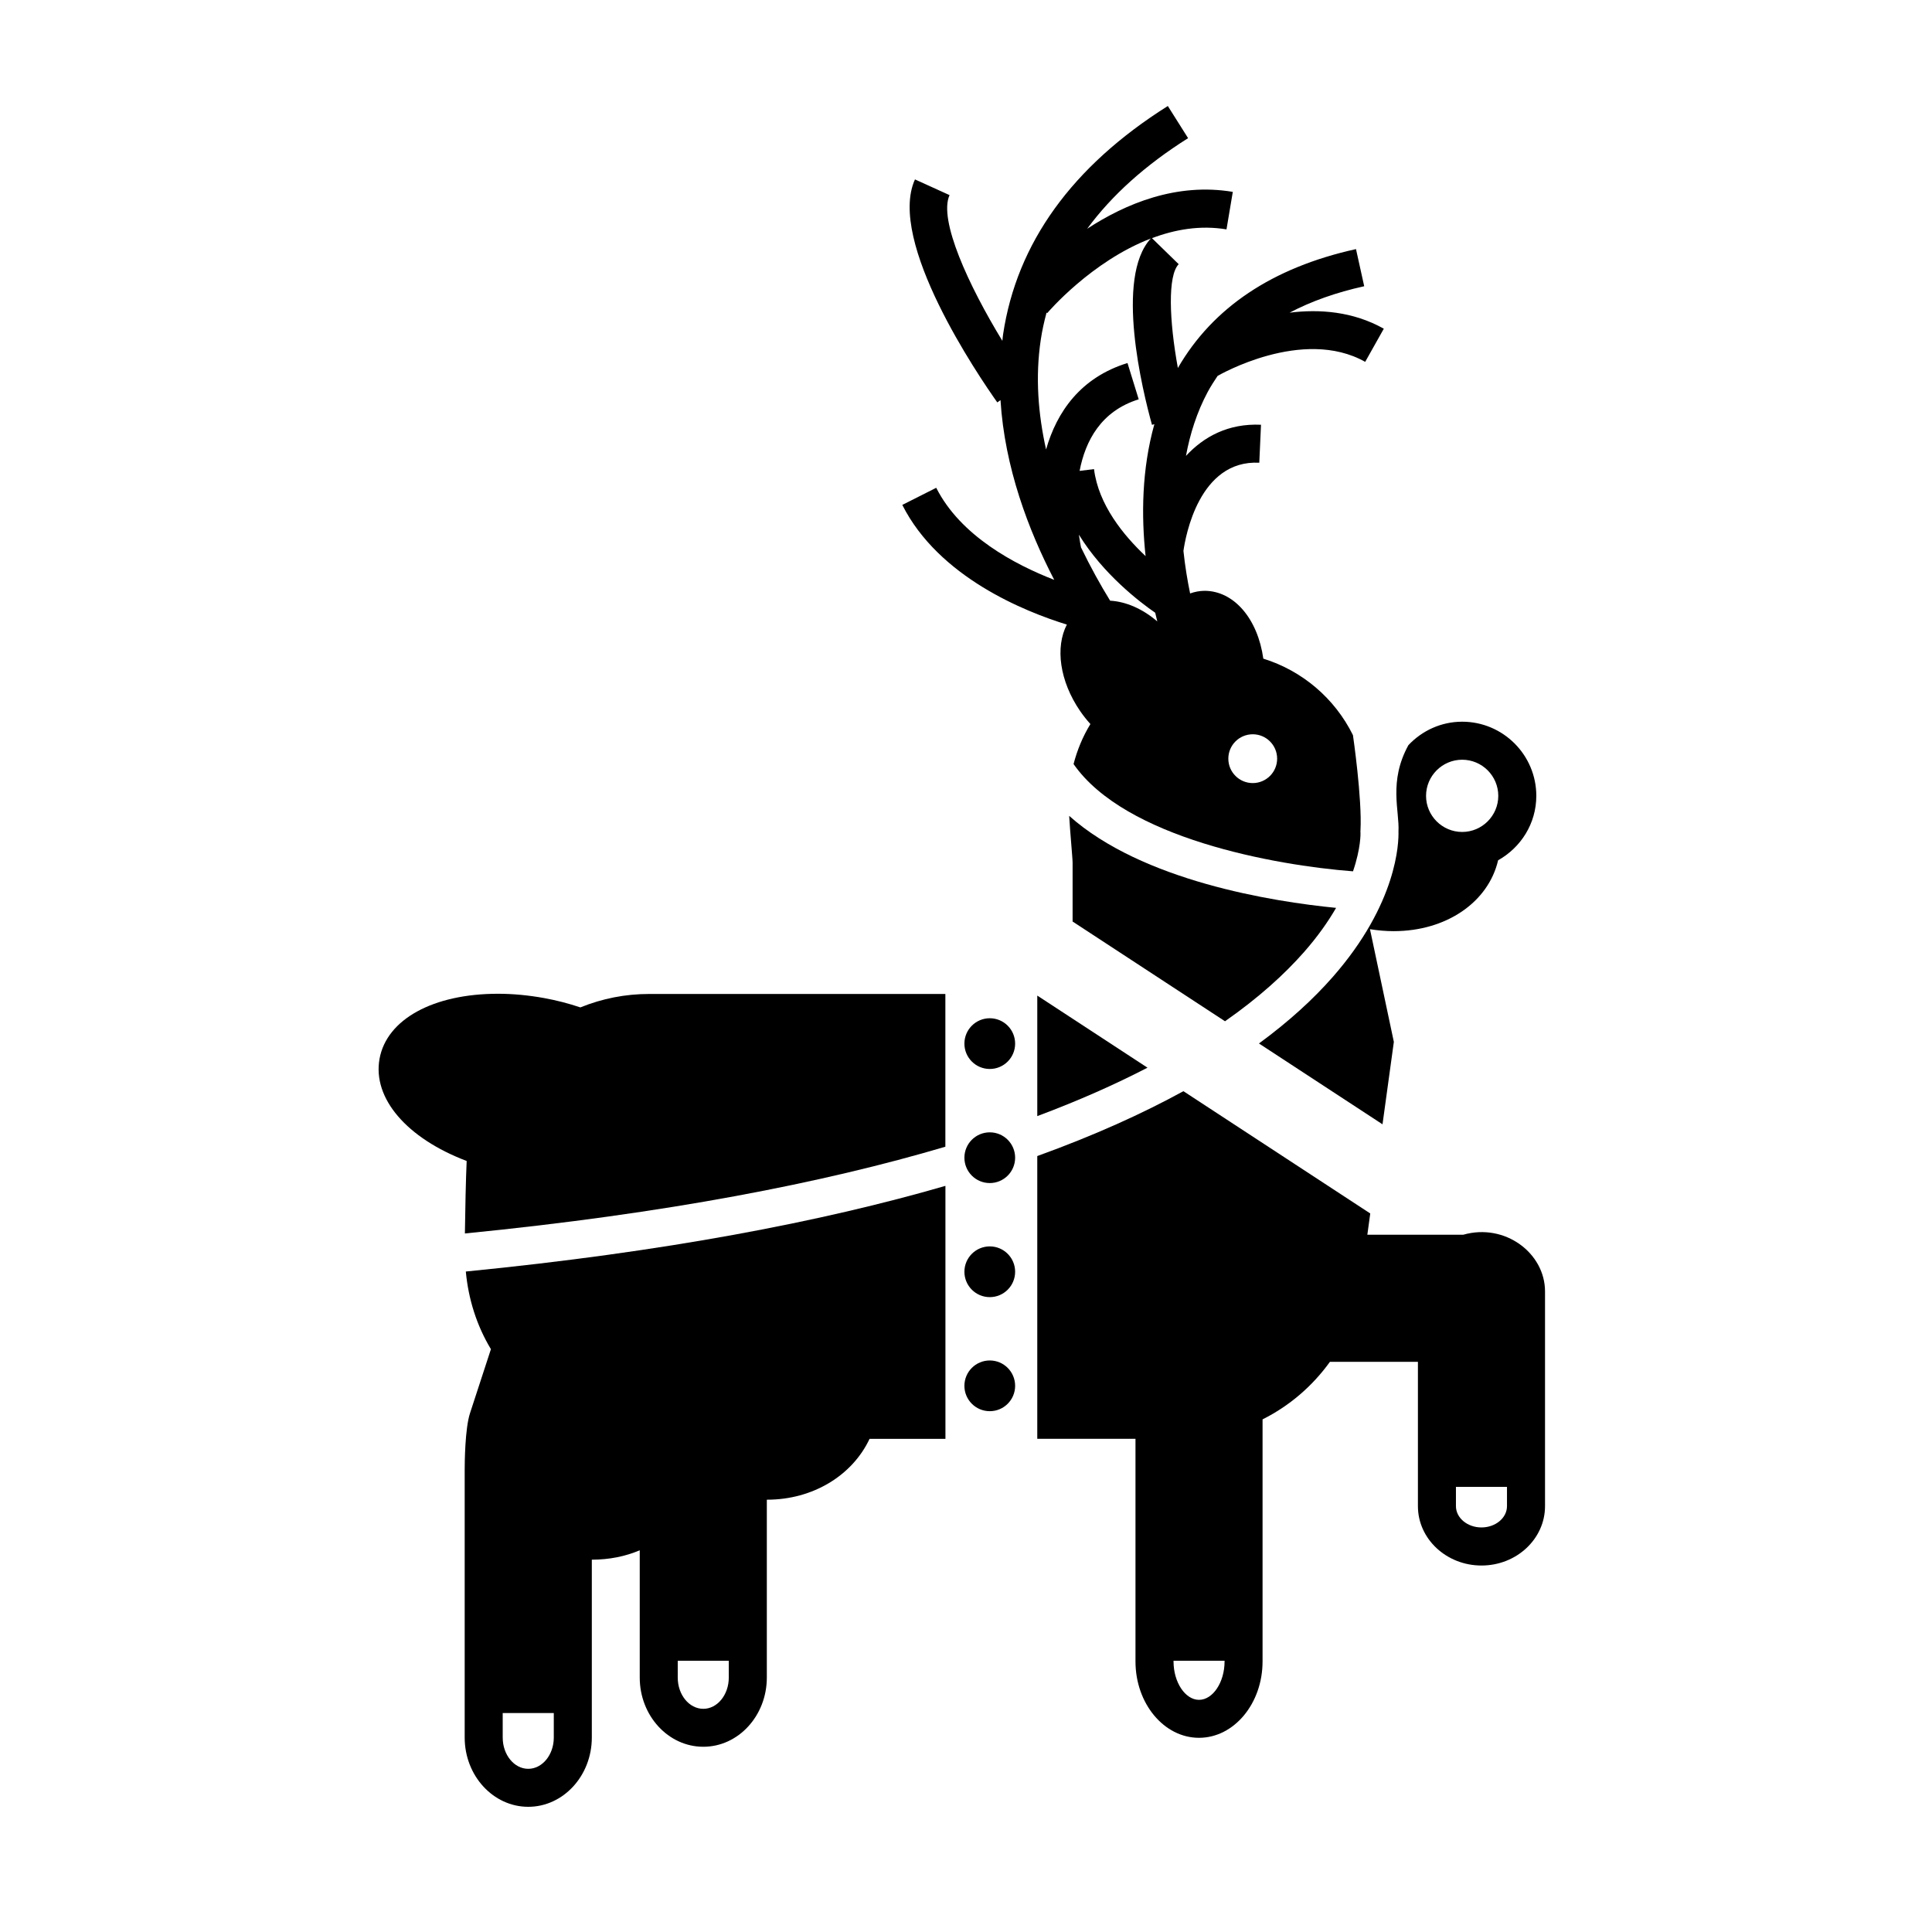 <?xml version="1.0" encoding="UTF-8"?>
<!-- Uploaded to: SVG Repo, www.svgrepo.com, Generator: SVG Repo Mixer Tools -->
<svg fill="#000000" width="800px" height="800px" version="1.1" viewBox="144 144 512 512" xmlns="http://www.w3.org/2000/svg">
 <g>
  <path d="m489.57 396.32c3.672-4.172 6.414-8.113 8.508-11.723-16.844-1.656-51.402-7.129-70.734-24.383 0.137 2.266 0.336 4.891 0.543 7.359 0.188 2.387 0.363 4.387 0.363 5.09v15.551l40.391 26.43c8.906-6.223 15.738-12.426 20.93-18.324z"/>
  <path d="m497.13 402.98c-4.984 5.668-11.367 11.594-19.492 17.551l32.742 21.422 3.004-21.844-6.328-29.867c2.086 0.344 4.203 0.523 6.281 0.523 13.969 0 25.09-7.68 27.68-18.785 6.004-3.363 10.121-9.711 10.121-17.074 0-10.832-8.816-19.648-19.645-19.648-5.629 0-10.664 2.414-14.246 6.207-5.309 9.645-2.336 17.406-2.637 22.871 0.086 2.844-0.238 19.035-17.48 38.645zm34.363-57.645c5.273 0 9.566 4.301 9.566 9.574 0 5.269-4.297 9.566-9.566 9.566-5.281 0-9.574-4.297-9.574-9.566 0.004-5.273 4.297-9.574 9.574-9.574z"/>
  <path d="m418.89 439.78c11.078-4.141 20.742-8.453 29.207-12.832l-29.207-19.109z"/>
  <path d="m274.1 501.54-5.531 16.934c-1.359 4.109-1.422 13.297-1.422 15.086v70.906c0 10.117 7.559 18.355 16.844 18.355 9.289 0 16.848-8.238 16.848-18.355v-47.133c4.684-0.02 8.805-0.855 12.699-2.488v33.719c0 10.117 7.559 18.344 16.852 18.344 9.281 0 16.828-8.227 16.828-18.344v-47.133h0.105c12.027 0 22.535-6.367 27.121-16.125h20.109l-0.004-67.043c-32.711 9.488-74.285 17.496-127.1 22.703 0.676 7.297 2.875 14.309 6.648 20.574zm49.508 82.582h13.527v4.457c0 4.555-3.031 8.277-6.75 8.277-3.738 0-6.777-3.707-6.777-8.277zm-46.387 13.852h13.539v6.504c0 4.566-3.043 8.277-6.769 8.277-3.727 0-6.766-3.707-6.766-8.277z"/>
  <path d="m531.8 471.21h-25.438l0.77-5.629-49.516-32.406c-10.781 5.914-23.559 11.707-38.727 17.191v74.93h26.027v59c0 11.16 7.551 20.242 16.832 20.242 9.285 0 16.844-9.082 16.844-20.242v-64.148c7.09-3.551 13.18-8.758 17.852-15.25h23.32v38.258c0 8.672 7.559 15.723 16.848 15.723 9.285 0 16.836-7.055 16.836-15.723v-56.922c-0.004-10.141-10.605-18.16-21.648-15.023zm-63.277 113.09c0 5.512-3.098 10.176-6.766 10.176-3.668 0-6.758-4.664-6.758-10.176v-0.188h13.523zm74.844-41.148c0 3.109-3.039 5.637-6.766 5.637-3.723 0-6.762-2.527-6.762-5.637v-5.117h13.527z"/>
  <path d="m297.8 410.97c-3.094-1.043-6.312-1.867-9.578-2.469-4.117-0.746-8.246-1.145-12.258-1.145-17.145 0-29.469 6.762-31.379 17.211-1.918 10.52 7.246 21.098 23.086 27.102-0.23 5.019-0.379 13-0.469 19.211 53.516-5.285 95.055-13.43 127.33-22.992v-40.473l-78.5-0.004c-6.277-0.004-12.398 1.195-18.23 3.559z"/>
  <path d="m413.02 420.57c0 3.711-3.008 6.719-6.719 6.719s-6.723-3.008-6.723-6.719c0-3.711 3.012-6.723 6.723-6.723s6.719 3.012 6.719 6.723"/>
  <path d="m413.02 450.8c0 3.715-3.008 6.723-6.719 6.723s-6.723-3.008-6.723-6.723c0-3.711 3.012-6.719 6.723-6.719s6.719 3.008 6.719 6.719"/>
  <path d="m413.02 481.03c0 3.711-3.008 6.723-6.719 6.723s-6.723-3.012-6.723-6.723 3.012-6.723 6.723-6.723 6.719 3.012 6.719 6.723"/>
  <path d="m413.02 511.26c0 3.711-3.008 6.719-6.719 6.719s-6.723-3.008-6.723-6.719c0-3.715 3.012-6.723 6.723-6.723s6.719 3.008 6.719 6.723"/>
  <path d="m392.11 273.27-8.992 4.535c9.664 19.164 32.434 28.266 43.609 31.715-3.094 5.969-1.965 14.934 3.543 22.953 0.828 1.195 1.727 2.332 2.699 3.406-2.031 3.316-3.496 6.887-4.465 10.605 13.695 19.66 53.281 26.824 74.055 28.426 2.133-6.238 1.988-10.133 1.984-10.203l-0.023-0.328 0.02-0.328c0.465-8.418-1.996-25.234-1.996-25.234-4.82-9.742-13.41-17.055-23.754-20.27-1.457-10.48-7.715-17.977-15.602-17.977-1.316 0.02-2.586 0.266-3.797 0.699-0.707-3.394-1.336-7.203-1.77-11.266 0.535-3.793 4.141-24.203 20.102-23.375l0.453-10.066c-8.672-0.395-15.145 3.152-19.887 8.258 1.074-5.809 2.883-11.574 5.773-16.965 0.801-1.492 1.715-2.891 2.644-4.281l0.016 0.023c0.215-0.133 22.496-13.035 39.066-3.703l4.934-8.785c-8.168-4.586-17.035-5.234-24.965-4.246 5.754-3.031 12.34-5.367 19.77-7.008l-2.176-9.84c-22.148 4.887-37.961 15.508-47.203 31.504-2.293-12.531-2.746-24.465 0.215-27.508l-7.082-6.898c6.09-2.293 12.793-3.492 19.75-2.324l1.672-9.941c-14.906-2.508-28.445 3.144-38.594 9.777 6.516-8.867 15.438-16.895 26.746-24.012l-5.371-8.52c-25.363 15.973-40.047 36.336-43.66 60.527-0.09 0.57-0.117 1.133-0.191 1.703-8.922-14.621-16.973-32.047-13.996-38.617l-9.164-4.16c-7.457 16.426 16.867 52.113 21.82 59.098l0.848-0.605c1.102 17.816 7.402 34.457 14.238 47.629-10.387-4.031-24.828-11.629-31.27-24.398zm83.879 65.32c3.57 0 6.465 2.891 6.465 6.465 0 3.57-2.891 6.469-6.465 6.469-3.57 0-6.469-2.898-6.469-6.469 0-3.574 2.898-6.465 6.469-6.465zm-25.293-29.902c-3.879-3.352-8.352-5.269-12.5-5.5-2.535-4.117-5.199-8.891-7.719-14.125-0.137-0.691-0.352-1.867-0.559-3.367 6.473 10.5 16.176 17.898 20.223 20.688 0.184 0.812 0.371 1.555 0.555 2.305zm-29.477-45.57c-2.086-9.332-2.891-19.191-1.406-29.066 0.363-2.449 0.898-4.848 1.535-7.215l0.176 0.145c0.152-0.191 11.668-13.715 27.441-19.77-9.547 10.367-2.18 40.363 0.324 49.375l0.629-0.176c-3.356 12-3.473 24.34-2.324 34.965-5.894-5.543-12.504-13.66-13.668-23.059l-3.82 0.473c1.527-7.977 5.699-15.879 15.664-18.965l-2.973-9.621c-12.41 3.828-18.738 12.93-21.578 22.914z"/>
 </g>
</svg>